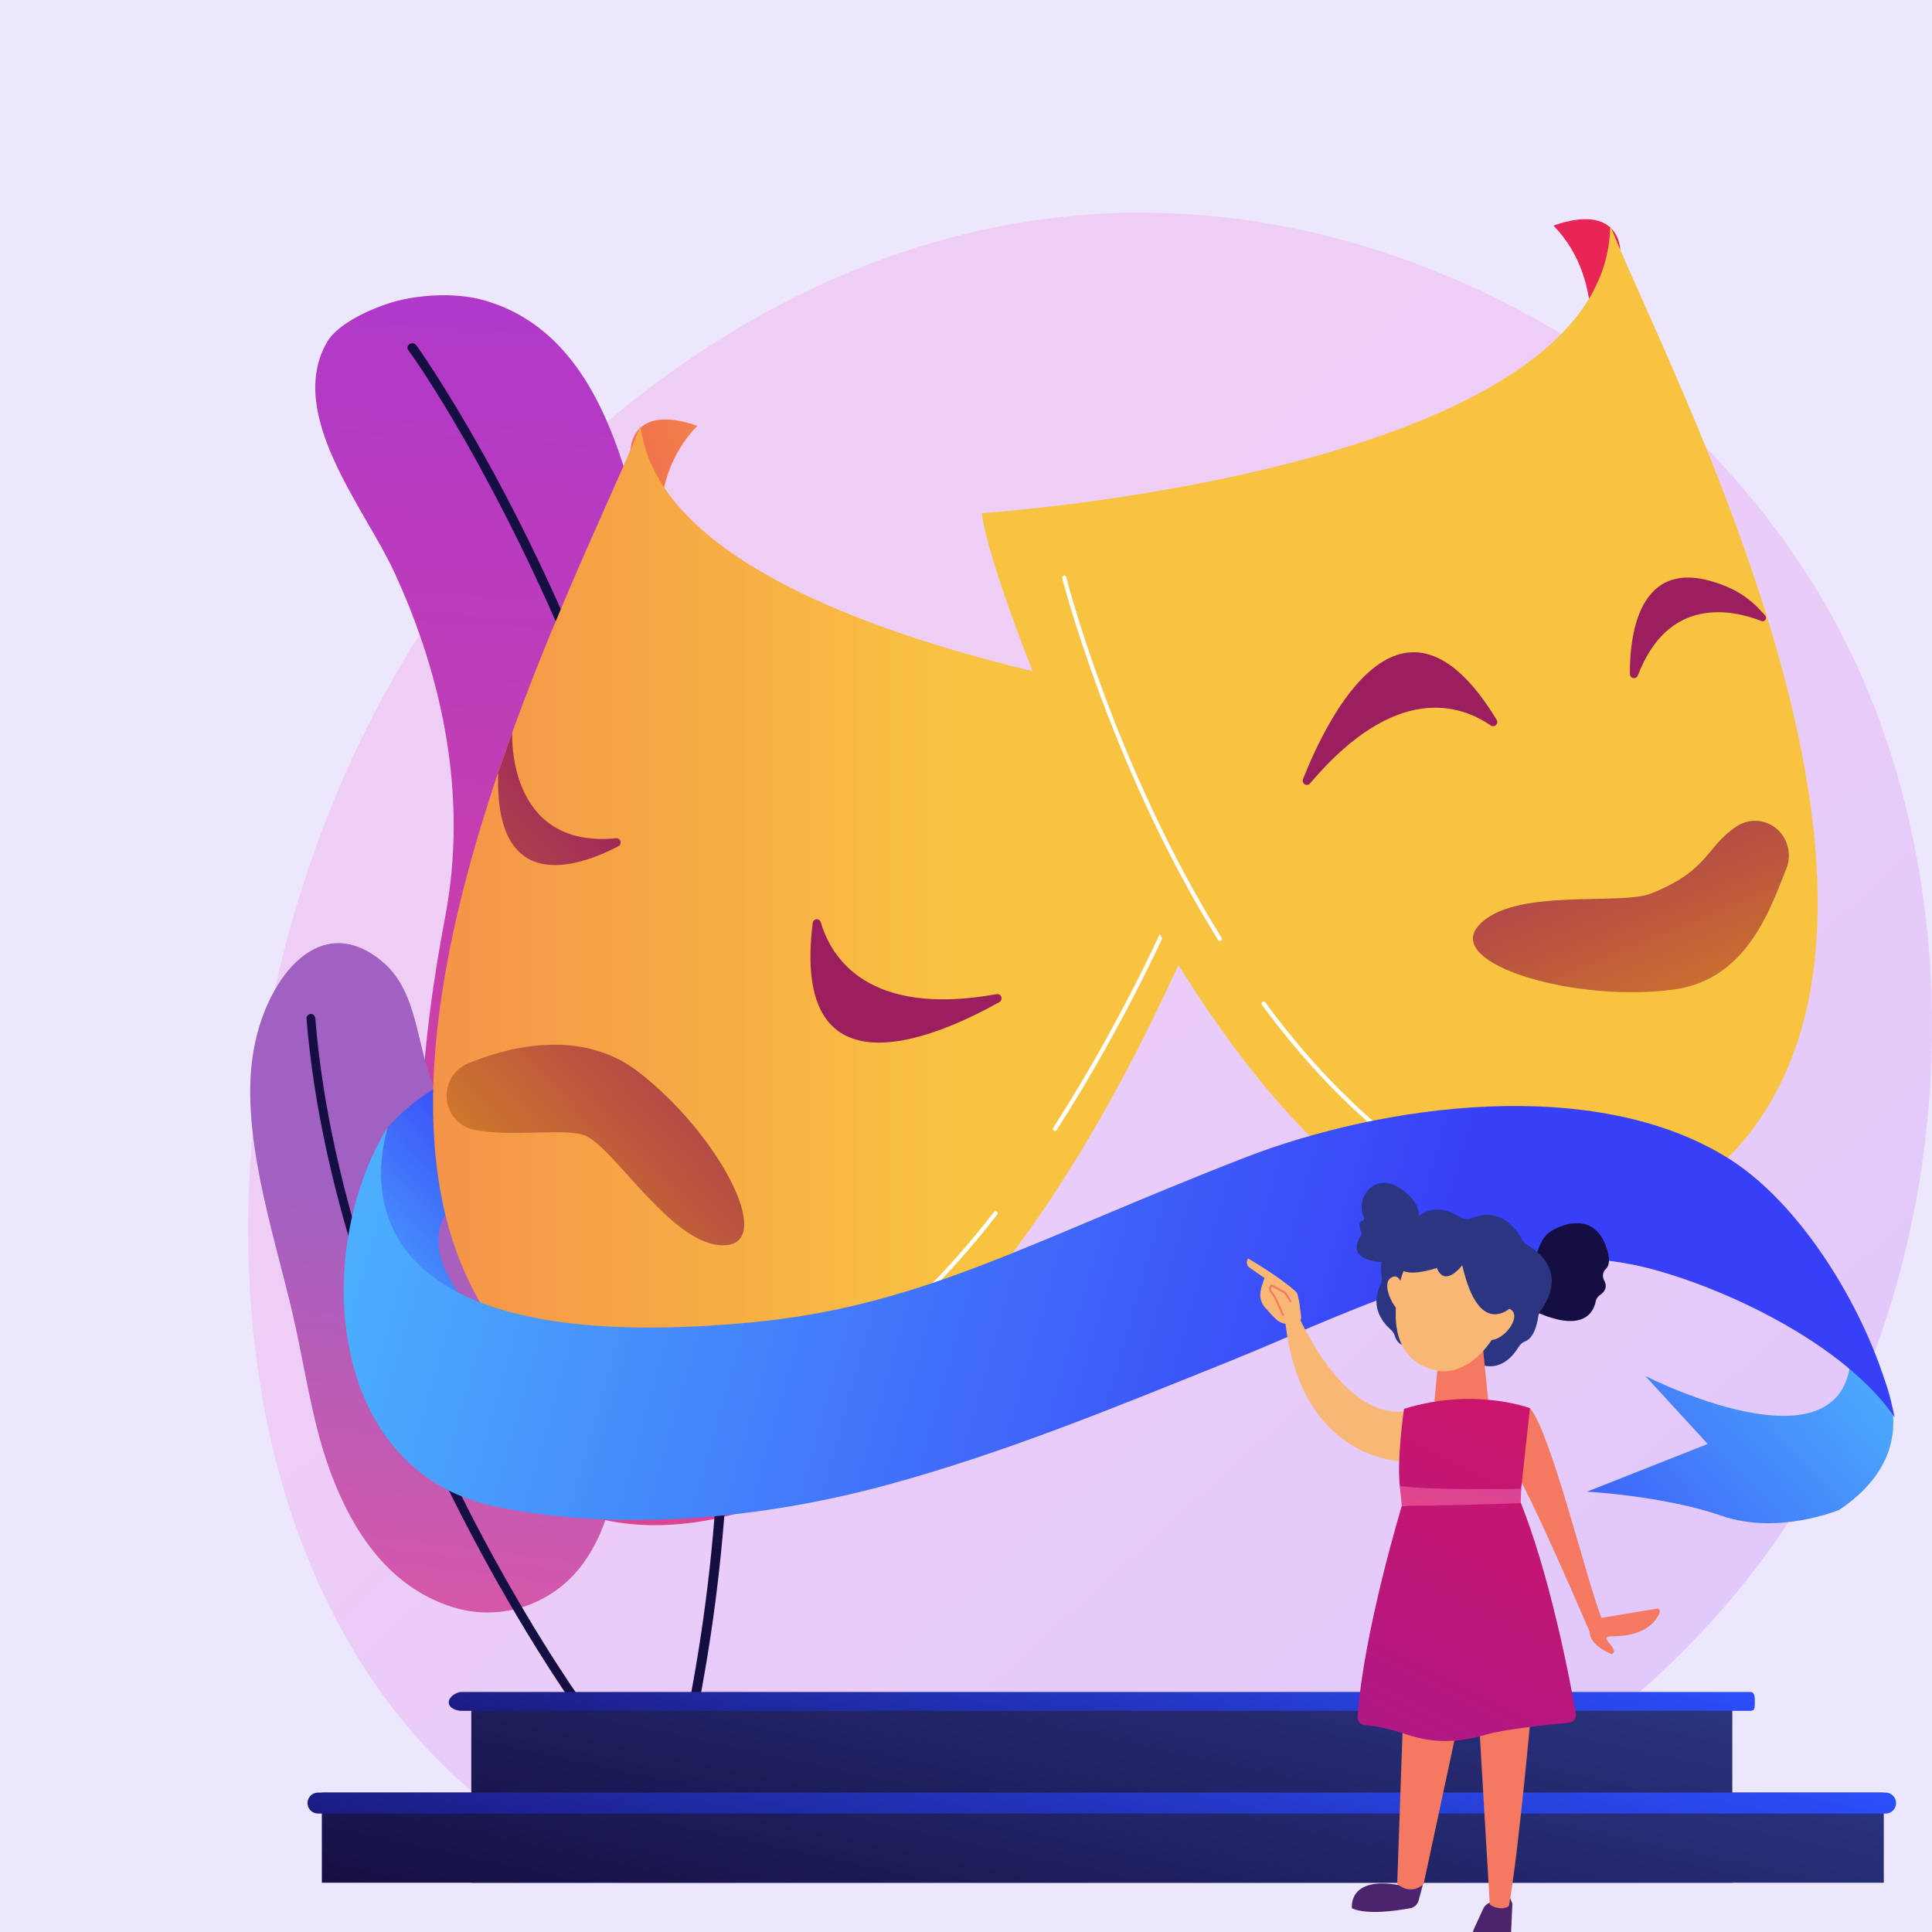 <svg width="109" height="109" viewBox="0 0 109 109" fill="none" xmlns="http://www.w3.org/2000/svg">
<rect x="0" y="0" width="109" height="109" fill="#333333" stroke="none"/>
<g clip-path="url(#clip0_433_53388)">
<rect width="109" height="109" fill="#ECE7FD"/>
<path opacity="0.3" fill-rule="evenodd" clip-rule="evenodd" d="M35.2 106.25C31.797 104.853 28.324 102.803 25.177 99.756C8.781 83.879 11.306 50.691 27.002 31.152C29.024 28.635 43.015 11.777 64.818 12.002C80.781 12.168 91.985 21.401 93.348 22.551C95.069 24.004 98.865 27.458 102.286 32.936C110.324 45.807 111.031 63.776 105.017 78.171C98.991 92.593 86.779 101.686 73.603 106.188" fill="url(#paint0_linear_433_53388)"/>
<path fill-rule="evenodd" clip-rule="evenodd" d="M21.88 17.131C20.407 17.623 18.953 18.42 18.44 19.318C16.13 23.366 20.56 28.657 22.217 32.222C25.064 38.346 26.369 45.096 25.125 51.676C23.778 58.806 23.122 65.797 24.557 72.985C25.296 76.688 26.744 80.589 29.636 83.444C35.101 88.837 47.878 85.158 49.973 78.734C51.644 73.61 50.525 68.167 48.76 63.2C45.792 54.845 41.333 46.988 38.306 38.653C35.99 32.28 35.986 19.379 27.267 16.93C25.672 16.482 23.444 16.61 21.88 17.131H21.88Z" fill="url(#paint1_linear_433_53388)"/>
<path fill-rule="evenodd" clip-rule="evenodd" d="M39.184 96.176C39.172 96.176 39.16 96.175 39.148 96.173C38.998 96.15 38.898 96.024 38.923 95.891C40.788 86.114 41.113 76.026 39.888 65.909C38.908 57.814 36.941 49.681 34.039 41.737C30.087 30.917 25.11 22.621 23.03 19.746C22.948 19.632 22.985 19.481 23.112 19.408C23.239 19.335 23.409 19.368 23.491 19.481C23.552 19.564 29.599 28.004 34.56 41.586C37.474 49.562 39.45 57.728 40.433 65.856C41.663 76.019 41.337 86.151 39.464 95.973C39.441 96.095 39.319 96.181 39.184 96.176L39.184 96.176Z" fill="url(#paint2_linear_433_53388)"/>
<path fill-rule="evenodd" clip-rule="evenodd" d="M33.725 76.037C32.559 72.398 29.445 69.139 27.082 65.876C25.834 64.15 24.762 62.351 24.119 60.294C23.479 58.249 23.338 55.753 21.606 54.282C18.118 51.318 15.136 55.032 14.35 59.028C13.438 63.666 15.418 69.449 16.51 74.126C17.169 76.945 17.563 79.982 18.521 82.707C20.109 87.22 22.503 89.685 25.471 90.65C28.319 91.576 31.414 90.471 33.088 87.938C34.6 85.649 35.608 81.906 33.725 76.037Z" fill="url(#paint3_linear_433_53388)"/>
<path fill-rule="evenodd" clip-rule="evenodd" d="M32.625 96.38C32.549 96.38 32.474 96.344 32.425 96.276C32.391 96.23 29.009 91.501 25.474 84.393C22.209 77.83 18.14 67.833 17.293 57.481C17.281 57.341 17.383 57.218 17.519 57.206C17.654 57.196 17.775 57.298 17.787 57.438C18.627 67.709 22.671 77.64 25.916 84.163C29.433 91.234 32.791 95.929 32.824 95.975C32.905 96.088 32.882 96.247 32.772 96.33C32.727 96.364 32.676 96.38 32.625 96.38Z" fill="url(#paint4_linear_433_53388)"/>
<path fill-rule="evenodd" clip-rule="evenodd" d="M26.589 95.813H97.733V106.22H26.589V95.813Z" fill="url(#paint5_linear_433_53388)"/>
<path fill-rule="evenodd" clip-rule="evenodd" d="M106.28 106.22H73.284H18.158V101.134H106.28V106.22Z" fill="url(#paint6_linear_433_53388)"/>
<path fill-rule="evenodd" clip-rule="evenodd" d="M17.349 101.726C17.349 101.399 17.614 101.134 17.941 101.134H106.382C106.708 101.134 106.973 101.399 106.973 101.726V101.726C106.973 102.052 106.708 102.317 106.382 102.317H17.941C17.614 102.317 17.349 102.052 17.349 101.726V101.726Z" fill="url(#paint7_linear_433_53388)"/>
<path fill-rule="evenodd" clip-rule="evenodd" d="M99.004 96.053C99.004 96.371 98.999 96.522 98.743 96.522H26.023C25.768 96.522 25.319 96.371 25.319 96.053V96.039C25.319 95.72 25.768 95.458 26.023 95.458H98.743C98.999 95.458 99.004 95.72 99.004 96.039V96.053Z" fill="url(#paint8_linear_433_53388)"/>
<path fill-rule="evenodd" clip-rule="evenodd" d="M21.829 63.657C21.829 63.657 24.241 60.744 27.602 60.228C30.963 59.712 34.94 57.876 34.94 57.876L30.095 63.464L34.94 65.218C34.94 65.218 20.384 65.439 26.037 73.187C26.037 73.187 18.017 70.643 21.829 63.657V63.657Z" fill="url(#paint9_linear_433_53388)"/>
<path fill-rule="evenodd" clip-rule="evenodd" d="M35.576 25.376C35.576 25.376 35.596 22.723 39.341 24.025C36.175 27.267 37.458 32.167 37.458 32.167C37.458 32.167 35.555 28.12 35.576 25.376V25.376Z" fill="url(#paint10_linear_433_53388)"/>
<path fill-rule="evenodd" clip-rule="evenodd" d="M71.578 40.251C71.578 40.251 37.643 36.617 36.137 24.025C32.353 33.586 11.807 71.432 36.137 80.843C55.788 88.444 71.578 43.321 71.578 40.251Z" fill="url(#paint11_linear_433_53388)"/>
<path fill-rule="evenodd" clip-rule="evenodd" d="M56.495 56.243C56.457 56.133 56.346 56.067 56.234 56.087C48.969 57.397 46.898 54.036 46.307 52.033C46.275 51.925 46.173 51.854 46.063 51.864C45.953 51.873 45.865 51.96 45.851 52.072C44.584 62.285 53.131 58.366 56.387 56.533C56.487 56.476 56.533 56.354 56.495 56.243H56.495Z" fill="url(#paint12_linear_433_53388)"/>
<path fill-rule="evenodd" clip-rule="evenodd" d="M34.758 47.293C28.555 47.901 28.897 41.33 28.897 41.33L28.106 43.584C27.873 50.602 32.656 48.908 34.887 47.745C34.987 47.692 35.036 47.575 35.005 47.464C34.974 47.354 34.87 47.282 34.758 47.293V47.293Z" fill="url(#paint13_linear_433_53388)"/>
<path fill-rule="evenodd" clip-rule="evenodd" d="M36.001 60.461C32.618 57.863 28.271 59.212 26.377 60.011C25.604 60.337 25.127 61.14 25.201 61.993C25.276 62.846 25.884 63.55 26.702 63.729C28.765 64.183 32.059 63.603 33.065 64.088C34.786 64.918 38.025 70.41 40.91 70.255C43.794 70.1 40.454 63.881 36.001 60.461Z" fill="url(#paint14_linear_433_53388)"/>
<path fill-rule="evenodd" clip-rule="evenodd" d="M43.667 78.325C43.614 78.325 43.566 78.288 43.554 78.233C43.541 78.169 43.58 78.106 43.642 78.091C47.605 77.179 51.79 73.91 56.08 68.375C56.12 68.324 56.192 68.316 56.242 68.356C56.292 68.397 56.3 68.471 56.261 68.522C51.937 74.101 47.709 77.398 43.692 78.322C43.684 78.324 43.675 78.325 43.667 78.325H43.667Z" fill="white"/>
<path fill-rule="evenodd" clip-rule="evenodd" d="M59.515 63.814C59.493 63.814 59.471 63.808 59.452 63.795C59.398 63.759 59.383 63.685 59.419 63.631C63.42 57.419 65.98 51.5 66.005 51.441C66.031 51.381 66.099 51.354 66.157 51.38C66.216 51.406 66.242 51.476 66.216 51.536C66.191 51.595 63.623 57.533 59.611 63.761C59.589 63.796 59.553 63.814 59.515 63.814H59.515Z" fill="white"/>
<path fill-rule="evenodd" clip-rule="evenodd" d="M103.778 85.177C103.778 85.177 100.33 86.633 97.112 85.513C93.895 84.393 89.538 84.156 89.538 84.156L96.347 81.466L92.828 77.632C92.828 77.632 105.861 84.273 104.308 74.733C104.308 74.733 110.295 80.761 103.778 85.177V85.177Z" fill="url(#paint15_linear_433_53388)"/>
<path fill-rule="evenodd" clip-rule="evenodd" d="M91.407 14.076C91.407 14.076 91.386 11.423 87.642 12.725C90.808 15.967 89.524 20.867 89.524 20.867C89.524 20.867 91.427 16.819 91.407 14.076V14.076Z" fill="url(#paint16_linear_433_53388)"/>
<path fill-rule="evenodd" clip-rule="evenodd" d="M55.404 28.952C55.404 28.952 90.707 26.62 90.845 12.725C94.629 22.286 115.175 60.132 90.845 69.543C71.194 77.144 55.404 32.021 55.404 28.952V28.952Z" fill="url(#paint17_linear_433_53388)"/>
<path fill-rule="evenodd" clip-rule="evenodd" d="M73.514 43.955C73.471 44.064 73.511 44.188 73.609 44.249C73.707 44.31 73.833 44.29 73.908 44.202C78.736 38.491 82.414 39.759 84.107 40.931C84.198 40.994 84.32 40.983 84.4 40.905C84.48 40.826 84.495 40.702 84.436 40.606C79.124 31.865 74.91 40.429 73.514 43.955Z" fill="url(#paint18_linear_433_53388)"/>
<path fill-rule="evenodd" clip-rule="evenodd" d="M99.586 34.725L99.283 34.397C98.769 33.842 98.157 33.412 97.468 33.119C92.535 31.02 91.947 35.636 91.954 38.022C91.955 38.137 92.035 38.236 92.145 38.257C92.256 38.278 92.365 38.215 92.406 38.108C94.121 33.613 97.726 34.391 99.382 35.037C99.464 35.069 99.557 35.039 99.605 34.964C99.654 34.889 99.646 34.79 99.586 34.725H99.586Z" fill="url(#paint19_linear_433_53388)"/>
<path fill-rule="evenodd" clip-rule="evenodd" d="M94.503 55.817C98.691 55.222 99.979 50.957 100.775 49.025C101.1 48.236 100.886 47.321 100.246 46.769C99.607 46.217 98.691 46.156 97.986 46.618C96.21 47.785 96.474 49.071 93.168 50.404C91.399 51.118 85.352 50.039 83.411 52.23C81.47 54.42 88.989 56.599 94.503 55.817L94.503 55.817Z" fill="url(#paint20_linear_433_53388)"/>
<path fill-rule="evenodd" clip-rule="evenodd" d="M78.998 64.761C78.975 64.761 78.95 64.754 78.93 64.738C76.207 62.669 73.605 59.963 71.197 56.695C71.159 56.642 71.169 56.568 71.22 56.529C71.271 56.489 71.343 56.5 71.382 56.552C73.777 59.802 76.362 62.493 79.067 64.548C79.119 64.587 79.129 64.661 79.091 64.713C79.069 64.745 79.034 64.761 78.998 64.761Z" fill="white"/>
<path fill-rule="evenodd" clip-rule="evenodd" d="M68.822 53.092C68.784 53.092 68.746 53.072 68.724 53.037C62.657 43.276 59.953 32.721 59.927 32.616C59.911 32.553 59.948 32.488 60.01 32.472C60.072 32.455 60.135 32.493 60.151 32.557C60.177 32.662 62.872 43.182 68.919 52.91C68.953 52.965 68.938 53.038 68.884 53.073C68.865 53.086 68.843 53.092 68.822 53.092V53.092Z" fill="white"/>
<path fill-rule="evenodd" clip-rule="evenodd" d="M21.829 63.658C22.366 62.767 15.927 77.034 42.206 74.625C51.969 73.73 57.885 70.111 70.186 65.328C77.937 62.314 90.01 60.589 97.591 65.401C101.973 68.182 105.838 74.853 106.893 79.962C104.142 75.94 97.691 72.816 93.248 71.614C84.906 69.358 76.772 73.82 69.218 76.861C62.887 79.409 56.503 82.039 49.915 83.813C43.024 85.669 34.889 86.481 27.839 84.969C18.492 82.964 17.572 70.715 21.829 63.658H21.829Z" fill="url(#paint21_linear_433_53388)"/>
<path fill-rule="evenodd" clip-rule="evenodd" d="M72.679 72.912C72.679 72.912 75.43 80.501 79.614 79.57C79.614 79.57 80.045 82.152 79.341 82.457C79.341 82.457 73.065 82.643 72.442 73.818L72.679 72.912Z" fill="url(#paint22_linear_433_53388)"/>
<path fill-rule="evenodd" clip-rule="evenodd" d="M72.797 74.69C72.785 74.821 73.263 74.912 73.415 74.352C73.373 74.108 73.299 73.042 73.117 72.876C72.146 71.994 70.414 71.002 70.414 71.002C70.221 71.305 70.475 71.504 70.475 71.504L71.339 72.101C71.249 72.407 71.117 72.677 71.102 73.026C71.091 73.291 71.186 73.549 71.358 73.75C71.53 73.951 71.761 74.211 71.97 74.408C72.365 74.782 72.797 74.69 72.797 74.69Z" fill="url(#paint23_linear_433_53388)"/>
<path fill-rule="evenodd" clip-rule="evenodd" d="M72.344 74.249C72.198 73.885 71.883 73.156 71.736 72.998C71.633 72.889 71.586 72.789 71.592 72.694C71.597 72.615 71.637 72.545 71.716 72.479L71.744 72.456L72.549 72.896L72.876 73.42L72.784 73.48L72.473 72.98L71.758 72.589C71.722 72.626 71.702 72.663 71.7 72.701C71.696 72.762 71.735 72.837 71.814 72.921C72.013 73.134 72.427 74.163 72.444 74.207L72.344 74.249Z" fill="url(#paint24_linear_433_53388)"/>
<path fill-rule="evenodd" clip-rule="evenodd" d="M79.573 69.74C79.573 69.74 80.901 68.511 79.194 67.18C77.589 65.929 76.416 67.608 76.948 68.688C76.986 68.765 76.943 68.858 76.861 68.876C76.721 68.907 76.6 69.05 76.821 69.555C76.84 69.599 76.834 69.649 76.806 69.687C76.609 69.958 75.953 71.04 77.932 71.206C77.968 71.208 78.004 71.196 78.03 71.171L79.573 69.74Z" fill="url(#paint25_linear_433_53388)"/>
<path fill-rule="evenodd" clip-rule="evenodd" d="M86.551 71.543C86.551 71.543 86.678 69.975 87.498 69.464C88.317 68.953 89.907 68.519 90.574 70.223C90.892 71.036 90.787 71.423 90.589 71.605C90.41 71.772 90.39 72.03 90.508 72.247C90.643 72.494 90.661 72.799 90.254 73.076C90.134 73.158 90.054 73.278 90.028 73.414C89.922 73.983 89.354 75.346 86.319 73.856L86.551 71.543Z" fill="url(#paint26_linear_433_53388)"/>
<path fill-rule="evenodd" clip-rule="evenodd" d="M83.041 68.725C83.639 68.463 84.904 68.195 85.888 69.958C85.957 70.081 86.056 70.183 86.178 70.251C86.764 70.583 88.461 71.786 86.916 73.957C86.845 74.057 86.798 74.172 86.781 74.294C86.73 74.662 86.559 75.477 86.044 75.678C85.891 75.738 85.762 75.849 85.676 75.993C85.331 76.575 84.346 77.8 82.688 76.52C82.604 76.455 82.507 76.409 82.403 76.386L80.115 75.87C79.993 75.842 79.867 75.847 79.747 75.883C79.467 75.967 78.902 76.04 78.691 75.366C78.648 75.229 78.569 75.107 78.462 75.013C78.078 74.679 77.263 73.773 77.879 72.503C77.948 72.361 77.974 72.201 77.95 72.044C77.878 71.569 77.84 70.513 78.804 70.057C78.949 69.988 79.069 69.877 79.143 69.732C79.465 69.098 80.512 67.475 82.358 68.665C82.564 68.797 82.818 68.823 83.041 68.725L83.041 68.725Z" fill="url(#paint27_linear_433_53388)"/>
<path fill-rule="evenodd" clip-rule="evenodd" d="M79.932 105.971L80.265 106.365L80.037 107.221C79.977 107.446 79.797 107.614 79.573 107.656C78.829 107.796 77.142 108.048 76.275 107.666C76.275 107.666 76.005 105.814 78.995 106.365L79.932 105.971Z" fill="url(#paint28_linear_433_53388)"/>
<path fill-rule="evenodd" clip-rule="evenodd" d="M85.147 106.955L85.325 107.401L85.253 109.006C85.243 109.232 85.065 109.421 84.826 109.459C84.499 109.51 84.023 109.563 83.575 109.527C83.225 109.5 83.006 109.163 83.143 108.862L83.671 107.704C83.749 107.531 83.894 107.398 84.07 107.336L85.147 106.955Z" fill="url(#paint29_linear_433_53388)"/>
<path fill-rule="evenodd" clip-rule="evenodd" d="M83.629 75.663L83.97 79.117C83.97 79.117 82.137 79.753 80.929 79.035L81.255 75.567L83.629 75.663Z" fill="url(#paint30_linear_433_53388)"/>
<path fill-rule="evenodd" clip-rule="evenodd" d="M86.57 94.571C86.57 94.571 85.7 104.505 85.125 107.544C85.125 107.544 84.695 107.865 84.052 107.452L83.27 94.194L86.57 94.571Z" fill="url(#paint31_linear_433_53388)"/>
<path fill-rule="evenodd" clip-rule="evenodd" d="M82.703 95.167L80.319 106.292C80.319 106.292 79.67 106.981 78.828 106.292L79.238 94.597L82.703 95.167Z" fill="url(#paint32_linear_433_53388)"/>
<path fill-rule="evenodd" clip-rule="evenodd" d="M85.719 79.377L86.315 79.445C87.47 80.713 89.588 89.426 90.353 91.279L93.462 90.759C93.584 90.733 93.683 90.857 93.636 90.975C93.498 91.32 92.98 92.317 90.962 92.317C90.019 92.317 91.491 93.066 90.927 93.323C90.927 93.323 89.688 92.866 89.686 92.063C89.686 92.063 86.134 83.778 85.404 82.906C84.674 82.034 85.719 79.377 85.719 79.377L85.719 79.377Z" fill="url(#paint33_linear_433_53388)"/>
<path fill-rule="evenodd" clip-rule="evenodd" d="M86.316 79.445C86.316 79.445 83.156 78.247 79.212 79.487C79.212 79.487 78.769 82.545 78.997 84L85.793 84.253L86.316 79.445Z" fill="url(#paint34_linear_433_53388)"/>
<path fill-rule="evenodd" clip-rule="evenodd" d="M79.089 84.957C79.089 84.957 76.917 92.097 76.595 96.854C76.578 97.099 76.758 97.31 76.997 97.328C77.449 97.361 78.246 97.475 79.329 97.844C81.086 98.443 82.54 98.246 83.853 97.859C84.883 97.556 87.46 97.291 88.521 97.192C88.774 97.168 88.952 96.928 88.907 96.672C88.599 94.912 87.427 88.664 85.65 84.417L79.089 84.957Z" fill="url(#paint35_linear_433_53388)"/>
<path fill-rule="evenodd" clip-rule="evenodd" d="M78.974 83.836L79.089 84.957C79.089 84.957 81.179 84.965 85.797 84.806L85.821 83.995C85.821 83.995 80.706 84.098 78.974 83.836Z" fill="url(#paint36_linear_433_53388)"/>
<path fill-rule="evenodd" clip-rule="evenodd" d="M78.989 72.316C78.465 74.392 78.618 76.779 81.004 77.314C82.654 77.684 84.389 75.962 84.914 73.886C85.438 71.809 84.54 70.228 82.904 69.794C81.268 69.361 79.514 70.239 78.989 72.316V72.316Z" fill="url(#paint37_linear_433_53388)"/>
<path fill-rule="evenodd" clip-rule="evenodd" d="M79.169 72.956C79.169 72.956 79.091 71.7 78.479 72.088C77.868 72.475 78.716 73.98 79.094 74.068C79.472 74.156 79.169 72.956 79.169 72.956V72.956Z" fill="url(#paint38_linear_433_53388)"/>
<path fill-rule="evenodd" clip-rule="evenodd" d="M84.401 74.404C84.401 74.404 84.584 73.447 85.247 73.889C85.909 74.332 84.645 75.897 83.866 75.549L84.401 74.404Z" fill="url(#paint39_linear_433_53388)"/>
<path fill-rule="evenodd" clip-rule="evenodd" d="M85.382 73.643C85.382 73.643 83.485 75.746 82.499 71.382C82.499 71.382 81.515 72.686 81.066 71.533C81.066 71.533 79.108 72.22 78.892 71.377C78.675 70.533 81.539 68.246 83.842 69.887C86.145 71.528 85.382 73.643 85.382 73.643V73.643Z" fill="url(#paint40_linear_433_53388)"/>
</g>
<defs>
<linearGradient id="paint0_linear_433_53388" x1="114.729" y1="122.229" x2="44.73" y2="44.864" gradientUnits="userSpaceOnUse">
<stop stop-color="#B37CFF"/>
<stop offset="1" stop-color="#F895E7"/>
</linearGradient>
<linearGradient id="paint1_linear_433_53388" x1="37.022" y1="3.336" x2="30.032" y2="117.169" gradientUnits="userSpaceOnUse">
<stop stop-color="#A737D5"/>
<stop offset="1" stop-color="#EF497A"/>
</linearGradient>
<linearGradient id="paint2_linear_433_53388" x1="-19.181" y1="46.715" x2="-7.201" y2="46.715" gradientUnits="userSpaceOnUse">
<stop stop-color="#2B3582"/>
<stop offset="1" stop-color="#150E42"/>
</linearGradient>
<linearGradient id="paint3_linear_433_53388" x1="-72.852" y1="88.479" x2="-68.634" y2="55.367" gradientUnits="userSpaceOnUse">
<stop stop-color="#ED539F"/>
<stop offset="1" stop-color="#A061C2"/>
</linearGradient>
<linearGradient id="paint4_linear_433_53388" x1="-73.518" y1="65.216" x2="-66.608" y2="65.216" gradientUnits="userSpaceOnUse">
<stop stop-color="#2B3582"/>
<stop offset="1" stop-color="#150E42"/>
</linearGradient>
<linearGradient id="paint5_linear_433_53388" x1="64.9" y1="88.363" x2="59.423" y2="113.67" gradientUnits="userSpaceOnUse">
<stop stop-color="#2B3582"/>
<stop offset="1" stop-color="#150E42"/>
</linearGradient>
<linearGradient id="paint6_linear_433_53388" x1="64.806" y1="91.724" x2="59.632" y2="115.63" gradientUnits="userSpaceOnUse">
<stop stop-color="#2B3582"/>
<stop offset="1" stop-color="#150E42"/>
</linearGradient>
<linearGradient id="paint7_linear_433_53388" x1="64.357" y1="91.578" x2="59.965" y2="111.873" gradientUnits="userSpaceOnUse">
<stop stop-color="#2C50FF"/>
<stop offset="0.996" stop-color="#1A1B80"/>
</linearGradient>
<linearGradient id="paint8_linear_433_53388" x1="64.015" y1="87.571" x2="60.386" y2="104.34" gradientUnits="userSpaceOnUse">
<stop stop-color="#2C50FF"/>
<stop offset="0.996" stop-color="#1A1B80"/>
</linearGradient>
<linearGradient id="paint9_linear_433_53388" x1="14.845" y1="76.434" x2="29.381" y2="63.528" gradientUnits="userSpaceOnUse">
<stop stop-color="#53D8FF"/>
<stop offset="1" stop-color="#3840F7"/>
</linearGradient>
<linearGradient id="paint10_linear_433_53388" x1="17.098" y1="34.288" x2="57.484" y2="21.54" gradientUnits="userSpaceOnUse">
<stop stop-color="#E92556"/>
<stop offset="1" stop-color="#F9C342"/>
</linearGradient>
<linearGradient id="paint11_linear_433_53388" x1="-44.743" y1="52.865" x2="54.262" y2="52.865" gradientUnits="userSpaceOnUse">
<stop stop-color="#E92556"/>
<stop offset="1" stop-color="#F9C342"/>
</linearGradient>
<linearGradient id="paint12_linear_433_53388" x1="20.745" y1="82.153" x2="47.165" y2="57.898" gradientUnits="userSpaceOnUse">
<stop stop-color="#F9C200"/>
<stop offset="0.996" stop-color="#9B1E5F"/>
</linearGradient>
<linearGradient id="paint13_linear_433_53388" x1="7.457" y1="66.975" x2="33.876" y2="42.721" gradientUnits="userSpaceOnUse">
<stop stop-color="#F9C200"/>
<stop offset="0.996" stop-color="#9B1E5F"/>
</linearGradient>
<linearGradient id="paint14_linear_433_53388" x1="18.295" y1="79.355" x2="44.715" y2="55.1" gradientUnits="userSpaceOnUse">
<stop stop-color="#F9C200"/>
<stop offset="0.996" stop-color="#9B1E5F"/>
</linearGradient>
<linearGradient id="paint15_linear_433_53388" x1="112.068" y1="68.82" x2="85.684" y2="93.083" gradientUnits="userSpaceOnUse">
<stop stop-color="#53D8FF"/>
<stop offset="1" stop-color="#3840F7"/>
</linearGradient>
<linearGradient id="paint16_linear_433_53388" x1="108.82" y1="22.988" x2="149.206" y2="10.24" gradientUnits="userSpaceOnUse">
<stop stop-color="#E92556"/>
<stop offset="1" stop-color="#F9C342"/>
</linearGradient>
<linearGradient id="paint17_linear_433_53388" x1="190.795" y1="84.745" x2="132.27" y2="39.508" gradientUnits="userSpaceOnUse">
<stop stop-color="#E92556"/>
<stop offset="1" stop-color="#F9C342"/>
</linearGradient>
<linearGradient id="paint18_linear_433_53388" x1="93.406" y1="77.322" x2="79.287" y2="43.12" gradientUnits="userSpaceOnUse">
<stop stop-color="#F9C200"/>
<stop offset="0.996" stop-color="#9B1E5F"/>
</linearGradient>
<linearGradient id="paint19_linear_433_53388" x1="109.751" y1="70.247" x2="95.631" y2="36.045" gradientUnits="userSpaceOnUse">
<stop stop-color="#F9C200"/>
<stop offset="0.996" stop-color="#9B1E5F"/>
</linearGradient>
<linearGradient id="paint20_linear_433_53388" x1="101.619" y1="73.766" x2="87.499" y2="39.565" gradientUnits="userSpaceOnUse">
<stop stop-color="#F9C200"/>
<stop offset="0.996" stop-color="#9B1E5F"/>
</linearGradient>
<linearGradient id="paint21_linear_433_53388" x1="0.364" y1="57.261" x2="78.685" y2="79.33" gradientUnits="userSpaceOnUse">
<stop stop-color="#53D8FF"/>
<stop offset="1" stop-color="#3840F7"/>
</linearGradient>
<linearGradient id="paint22_linear_433_53388" x1="417.41" y1="215.493" x2="421.899" y2="225.952" gradientUnits="userSpaceOnUse">
<stop stop-color="#F9B776"/>
<stop offset="1" stop-color="#F47960"/>
</linearGradient>
<linearGradient id="paint23_linear_433_53388" x1="417.528" y1="216.284" x2="422.416" y2="227.671" gradientUnits="userSpaceOnUse">
<stop stop-color="#F9B776"/>
<stop offset="1" stop-color="#F47960"/>
</linearGradient>
<linearGradient id="paint24_linear_433_53388" x1="-831.694" y1="73.352" x2="-830.41" y2="73.352" gradientUnits="userSpaceOnUse">
<stop stop-color="#F9B776"/>
<stop offset="1" stop-color="#F47960"/>
</linearGradient>
<linearGradient id="paint25_linear_433_53388" x1="-834.531" y1="66.963" x2="-839.674" y2="71.609" gradientUnits="userSpaceOnUse">
<stop stop-color="#2B3582"/>
<stop offset="0.65" stop-color="#150E42"/>
</linearGradient>
<linearGradient id="paint26_linear_433_53388" x1="-980.241" y1="-96.207" x2="-976.067" y2="-96.207" gradientUnits="userSpaceOnUse">
<stop stop-color="#2B3582"/>
<stop offset="0.65" stop-color="#150E42"/>
</linearGradient>
<linearGradient id="paint27_linear_433_53388" x1="-756.268" y1="-248.377" x2="-778.808" y2="-232.272" gradientUnits="userSpaceOnUse">
<stop stop-color="#2B3582"/>
<stop offset="0.65" stop-color="#150E42"/>
</linearGradient>
<linearGradient id="paint28_linear_433_53388" x1="-839.087" y1="106.919" x2="-835.09" y2="106.919" gradientUnits="userSpaceOnUse">
<stop stop-color="#CB236D"/>
<stop offset="1" stop-color="#4C246D"/>
</linearGradient>
<linearGradient id="paint29_linear_433_53388" x1="-844.148" y1="108.247" x2="-841.924" y2="108.247" gradientUnits="userSpaceOnUse">
<stop stop-color="#CB236D"/>
<stop offset="1" stop-color="#4C246D"/>
</linearGradient>
<linearGradient id="paint30_linear_433_53388" x1="-841.592" y1="82.409" x2="-841.271" y2="79.061" gradientUnits="userSpaceOnUse">
<stop stop-color="#F9B776"/>
<stop offset="1" stop-color="#F47960"/>
</linearGradient>
<linearGradient id="paint31_linear_433_53388" x1="-845.393" y1="100.929" x2="-842.094" y2="100.929" gradientUnits="userSpaceOnUse">
<stop stop-color="#F9B776"/>
<stop offset="1" stop-color="#F47960"/>
</linearGradient>
<linearGradient id="paint32_linear_433_53388" x1="-841.512" y1="100.597" x2="-837.636" y2="100.597" gradientUnits="userSpaceOnUse">
<stop stop-color="#F9B776"/>
<stop offset="1" stop-color="#F47960"/>
</linearGradient>
<linearGradient id="paint33_linear_433_53388" x1="-853.97" y1="95.955" x2="-843.177" y2="80.769" gradientUnits="userSpaceOnUse">
<stop stop-color="#F9B776"/>
<stop offset="1" stop-color="#F47960"/>
</linearGradient>
<linearGradient id="paint34_linear_433_53388" x1="85.403" y1="76.215" x2="55.979" y2="133.59" gradientUnits="userSpaceOnUse">
<stop stop-color="#CE1567"/>
<stop offset="1" stop-color="#7A1DBC"/>
</linearGradient>
<linearGradient id="paint35_linear_433_53388" x1="90.211" y1="78.801" x2="60.787" y2="136.174" gradientUnits="userSpaceOnUse">
<stop stop-color="#CE1567"/>
<stop offset="1" stop-color="#7A1DBC"/>
</linearGradient>
<linearGradient id="paint36_linear_433_53388" x1="87.014" y1="65.758" x2="80.866" y2="90.416" gradientUnits="userSpaceOnUse">
<stop stop-color="#A737D5"/>
<stop offset="1" stop-color="#EF497A"/>
</linearGradient>
<linearGradient id="paint37_linear_433_53388" x1="-974.232" y1="-118.028" x2="-973.804" y2="-124.55" gradientUnits="userSpaceOnUse">
<stop stop-color="#F9B776"/>
<stop offset="1" stop-color="#F47960"/>
</linearGradient>
<linearGradient id="paint38_linear_433_53388" x1="-968.966" y1="-89.045" x2="-968.537" y2="-95.575" gradientUnits="userSpaceOnUse">
<stop stop-color="#F9B776"/>
<stop offset="1" stop-color="#F47960"/>
</linearGradient>
<linearGradient id="paint39_linear_433_53388" x1="-974.96" y1="-89.463" x2="-974.532" y2="-95.994" gradientUnits="userSpaceOnUse">
<stop stop-color="#F9B776"/>
<stop offset="1" stop-color="#F47960"/>
</linearGradient>
<linearGradient id="paint40_linear_433_53388" x1="-756.684" y1="-248.995" x2="-779.224" y2="-232.889" gradientUnits="userSpaceOnUse">
<stop stop-color="#2B3582"/>
<stop offset="0.65" stop-color="#150E42"/>
</linearGradient>
<clipPath id="clip0_433_53388">
<rect width="109" height="109" fill="white"/>
</clipPath>
</defs>
</svg>
